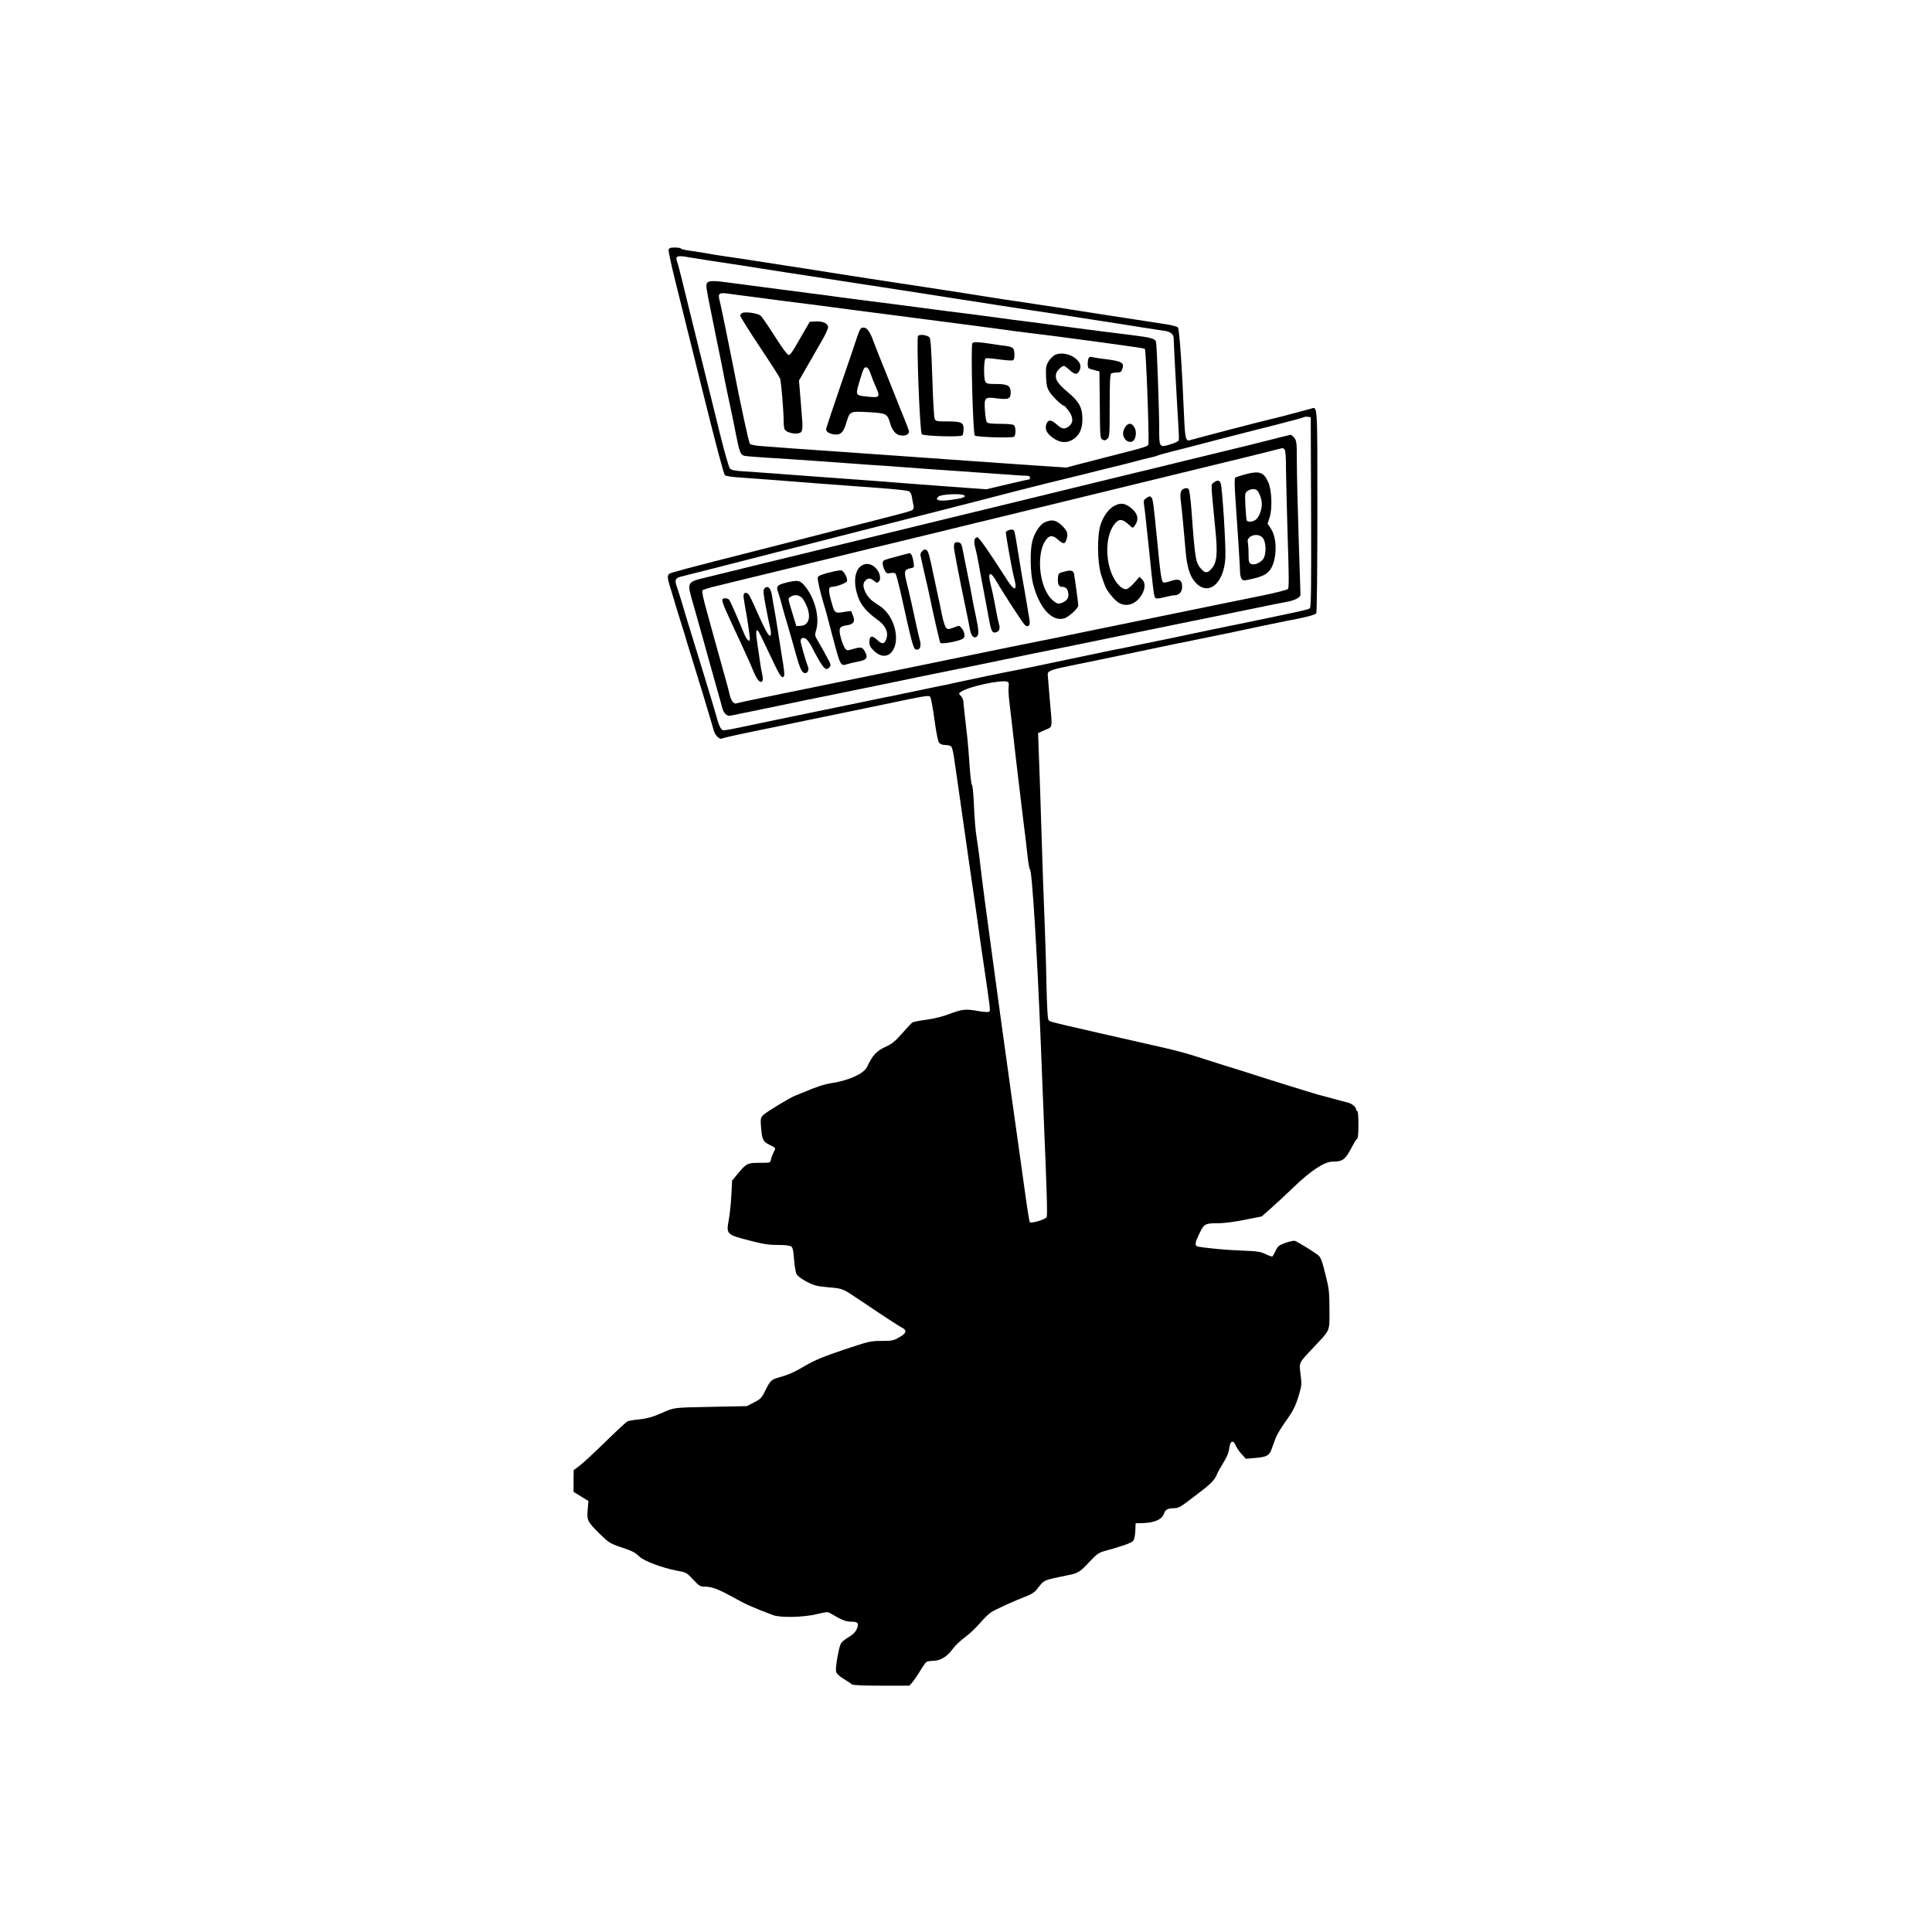 <?xml version="1.0" standalone="no"?>
<!DOCTYPE svg PUBLIC "-//W3C//DTD SVG 20010904//EN"
 "http://www.w3.org/TR/2001/REC-SVG-20010904/DTD/svg10.dtd">
<svg version="1.0" xmlns="http://www.w3.org/2000/svg"
 width="1600pt" height="1600pt" viewBox="0 0 1600 1600"
 preserveAspectRatio="xMidYMid meet">
<g transform="translate(0,1600) scale(0.1,-0.1)"
fill="#000000" stroke="none">
<path d="M5537 13931 c-2 -11 24 -133 59 -273 35 -139 137 -552 228 -918 109
-439 170 -668 180 -676 9 -6 55 -14 103 -17 152 -11 493 -36 618 -47 66 -5
217 -16 335 -25 353 -25 451 -35 470 -45 10 -5 20 -26 23 -52 4 -24 9 -52 12
-63 3 -11 2 -26 -3 -32 -9 -14 -13 -15 -412 -117 -140 -35 -334 -85 -430 -110
-96 -24 -301 -77 -455 -116 -575 -146 -710 -182 -722 -192 -18 -14 -16 -37 7
-110 10 -35 35 -117 55 -183 20 -66 40 -131 45 -145 5 -14 13 -41 19 -60 5
-19 39 -132 76 -250 36 -118 72 -235 80 -260 7 -25 20 -69 29 -97 30 -98 47
-158 58 -196 11 -38 49 -74 67 -63 9 6 169 41 466 101 66 14 163 34 215 45 52
11 196 41 320 66 124 26 263 54 310 64 391 82 402 84 414 68 6 -8 22 -93 35
-189 15 -111 29 -180 39 -191 9 -11 29 -18 52 -18 21 0 43 -6 49 -14 7 -8 19
-61 26 -118 8 -57 21 -150 30 -208 8 -58 22 -152 30 -210 8 -58 24 -168 35
-245 11 -77 25 -171 30 -210 5 -38 21 -146 35 -240 14 -93 29 -204 35 -245 5
-41 25 -183 45 -315 59 -399 58 -397 46 -404 -6 -4 -44 -2 -84 5 -109 20 -136
17 -238 -21 -59 -23 -132 -41 -196 -50 -56 -7 -108 -17 -116 -22 -7 -4 -46
-45 -85 -90 -60 -68 -83 -87 -142 -114 -71 -33 -104 -68 -149 -164 -26 -56
-148 -112 -290 -134 -67 -11 -133 -32 -246 -81 -22 -9 -49 -20 -60 -24 -41
-15 -242 -137 -265 -161 -21 -23 -23 -30 -17 -105 8 -98 16 -114 70 -141 55
-28 53 -24 34 -61 -9 -18 -19 -45 -22 -60 -5 -28 -5 -28 -93 -28 -101 0 -110
-4 -181 -89 l-48 -58 -6 -119 c-3 -66 -13 -157 -21 -204 -23 -121 -20 -124
165 -172 118 -31 162 -38 240 -38 60 0 101 -5 112 -13 12 -9 18 -36 23 -107 4
-52 13 -107 20 -121 8 -16 41 -40 83 -63 62 -32 83 -38 183 -47 122 -11 111
-7 268 -112 200 -135 310 -206 338 -221 46 -24 41 -46 -21 -81 -48 -28 -60
-30 -147 -30 -91 0 -103 -3 -313 -73 -171 -58 -239 -86 -316 -131 -94 -56
-140 -76 -226 -100 -56 -16 -68 -27 -106 -105 -31 -63 -39 -72 -94 -100 l-60
-31 -300 -6 c-309 -6 -302 -5 -400 -49 -76 -34 -130 -49 -195 -55 -41 -4 -84
-11 -95 -17 -11 -6 -94 -83 -185 -172 -91 -89 -186 -177 -212 -196 l-47 -35
-1 -90 0 -90 62 -38 61 -38 -6 -71 c-8 -88 -2 -100 100 -201 73 -71 85 -79
166 -107 108 -36 124 -45 163 -82 39 -36 188 -92 302 -114 86 -16 87 -16 142
-75 51 -54 59 -59 97 -59 59 0 111 -20 238 -90 96 -54 158 -82 328 -146 60
-22 249 -19 359 8 89 21 93 21 122 3 93 -54 121 -65 166 -65 57 0 67 -15 43
-66 -11 -23 -35 -45 -68 -64 -29 -16 -57 -41 -63 -55 -18 -39 -45 -201 -38
-229 4 -16 26 -37 63 -60 32 -19 63 -40 70 -46 8 -6 97 -10 243 -10 l231 0 24
27 c14 16 43 58 65 95 22 37 46 71 53 75 6 4 33 8 59 9 58 1 115 37 161 102
17 24 61 65 97 92 36 26 92 79 125 117 33 39 74 79 90 89 44 28 184 92 308
140 27 11 59 31 70 47 68 87 50 78 257 121 88 17 104 27 183 112 59 63 75 75
125 89 152 42 221 67 235 83 10 11 17 41 19 82 l3 65 45 1 c107 1 174 29 190
80 11 33 31 43 85 44 38 1 47 6 188 114 115 87 147 119 166 168 5 14 29 56 52
94 30 48 45 84 49 119 7 64 33 74 55 22 8 -19 30 -51 49 -71 l34 -37 79 7 c94
8 115 19 135 76 9 23 23 63 32 88 9 25 44 83 77 130 70 97 89 136 119 237 19
66 21 81 11 160 -13 103 -19 90 106 223 144 154 133 128 133 312 0 137 -4 174
-25 261 -40 161 -46 177 -79 200 -52 37 -164 105 -183 111 -10 2 -45 -5 -78
-17 -52 -19 -63 -27 -80 -64 -11 -23 -23 -44 -27 -48 -3 -3 -28 5 -55 18 -42
21 -66 25 -193 30 -126 4 -297 20 -367 33 -31 6 -29 28 11 111 39 80 45 83
170 83 39 1 133 13 208 29 l137 27 68 60 c37 32 124 113 193 179 144 140 259
215 327 215 86 0 105 16 168 138 15 28 31 52 36 52 5 0 9 52 9 115 0 70 -4
115 -10 115 -5 0 -10 6 -10 13 0 21 -34 48 -72 57 -18 4 -69 18 -113 30 -44
12 -102 28 -130 35 -43 11 -504 155 -590 184 -16 5 -97 31 -180 56 -82 26
-197 62 -255 81 -58 19 -172 49 -255 68 -935 212 -932 211 -950 226 -9 7 -14
92 -19 312 -3 167 -11 407 -16 533 -6 127 -17 448 -25 715 -8 267 -18 560 -22
652 l-6 167 56 25 c67 29 63 5 41 251 -8 99 -16 191 -17 205 -3 34 21 43 198
79 83 17 184 38 225 46 41 9 194 41 340 71 146 30 288 60 315 66 28 5 79 16
115 23 127 25 478 98 600 125 52 11 131 27 175 36 161 29 247 52 256 65 5 8 9
385 9 845 0 902 2 866 -52 850 -66 -19 -298 -80 -328 -86 -65 -14 -595 -152
-677 -176 -33 -9 -39 17 -47 196 -16 398 -39 725 -51 738 -7 8 -52 20 -101 27
-137 21 -419 64 -519 80 -193 31 -564 88 -715 110 -52 7 -156 23 -230 35 -74
12 -160 25 -190 30 -30 4 -129 20 -220 34 -91 14 -196 30 -235 36 -201 30
-527 80 -682 105 -118 19 -251 40 -378 59 -55 8 -156 24 -225 35 -69 11 -177
27 -240 36 -63 9 -133 20 -155 25 -22 4 -82 14 -132 21 -51 6 -93 16 -93 20 0
5 -22 9 -49 9 -40 0 -50 -4 -54 -19z m164 -61 c51 -9 172 -28 419 -65 127 -20
259 -40 383 -60 109 -17 393 -61 527 -81 307 -47 593 -91 675 -104 64 -10 245
-39 410 -64 55 -8 177 -27 270 -42 94 -14 211 -32 260 -39 50 -7 196 -30 325
-50 129 -20 260 -40 290 -45 30 -5 118 -18 195 -31 77 -12 162 -25 189 -29 51
-7 76 -28 76 -64 0 -38 31 -609 39 -721 4 -60 5 -116 3 -122 -2 -7 -33 -22
-69 -33 -92 -28 -93 -26 -93 129 0 151 -19 687 -26 718 -5 28 -39 38 -209 59
-71 9 -177 22 -235 29 -58 7 -158 20 -222 29 -157 21 -335 45 -433 57 -44 5
-163 21 -265 35 -102 14 -219 29 -260 34 -41 5 -147 18 -235 30 -309 41 -381
50 -500 65 -66 8 -187 24 -270 35 -82 12 -184 25 -225 30 -80 10 -547 71 -719
94 -122 16 -151 10 -151 -31 0 -28 15 -104 85 -448 21 -99 41 -200 46 -225 12
-67 68 -339 79 -385 5 -22 21 -100 35 -173 27 -141 38 -170 70 -177 11 -3 92
-9 180 -15 88 -5 284 -18 435 -29 151 -11 345 -25 430 -31 85 -5 214 -14 285
-20 72 -6 261 -19 420 -30 160 -11 351 -25 426 -30 74 -6 147 -10 162 -10 17
0 27 -5 27 -15 0 -8 -3 -15 -7 -15 -3 0 -85 -18 -181 -41 l-174 -41 -291 21
c-161 12 -346 26 -412 31 -115 10 -282 22 -735 55 -113 8 -263 19 -335 25 -71
5 -176 13 -232 16 -78 5 -106 11 -118 24 -8 9 -40 118 -71 241 -30 123 -111
449 -179 724 -68 275 -136 549 -150 609 -15 61 -31 121 -36 135 -20 51 -3 58
92 41z m544 -330 c83 -11 202 -27 265 -35 110 -13 349 -44 510 -66 41 -5 125
-16 185 -24 97 -13 402 -52 885 -115 85 -11 187 -25 225 -30 39 -6 106 -15
150 -20 280 -33 1011 -132 1016 -138 10 -10 36 -702 30 -790 -1 -18 -30 -27
-271 -88 -118 -30 -258 -66 -311 -80 l-97 -26 -243 16 c-134 9 -368 25 -519
36 -151 11 -372 27 -490 35 -118 8 -246 17 -285 20 -38 3 -198 14 -355 25
-280 19 -475 33 -637 46 -48 3 -87 11 -93 19 -9 11 -81 344 -135 625 -32 165
-106 527 -116 563 -15 57 -3 66 73 55 35 -5 131 -18 213 -28z m4613 -1781 c2
-635 0 -789 -11 -797 -12 -10 -70 -23 -437 -99 -69 -14 -143 -29 -165 -34 -22
-4 -119 -24 -215 -44 -96 -20 -215 -45 -265 -56 -49 -11 -124 -26 -165 -34
-41 -8 -118 -24 -170 -35 -52 -11 -117 -25 -145 -30 -27 -5 -84 -16 -125 -25
-66 -14 -424 -89 -625 -131 -38 -8 -104 -21 -145 -29 -88 -16 -325 -66 -460
-95 -52 -12 -126 -28 -165 -35 -38 -8 -146 -31 -240 -50 -93 -20 -190 -40
-215 -44 -25 -5 -79 -16 -120 -25 -232 -48 -574 -119 -635 -131 -38 -8 -146
-31 -240 -50 -342 -72 -325 -69 -341 -53 -8 8 -21 37 -29 64 -7 27 -54 184
-104 349 -91 298 -102 333 -126 410 -14 44 -31 100 -65 215 -12 41 -31 101
-42 132 -24 68 -18 82 45 96 23 6 130 33 237 60 107 28 348 89 535 137 187 47
435 110 550 140 116 30 372 95 570 145 198 50 410 104 470 120 232 61 712 183
755 192 25 6 117 28 205 50 169 43 194 49 290 72 33 8 96 24 140 36 44 12 99
26 123 31 24 5 47 11 53 14 5 4 59 19 121 35 62 15 228 58 368 95 140 36 360
93 489 125 129 33 237 62 240 65 3 3 17 5 31 3 l25 -3 3 -786z m-2871 138 c13
-14 -17 -24 -106 -36 -104 -15 -146 -4 -108 27 23 20 196 27 214 9z m356
-1543 c11 -4 14 -15 10 -40 -3 -18 0 -76 6 -126 13 -112 33 -279 61 -528 12
-102 35 -293 51 -425 17 -132 35 -283 40 -335 6 -52 14 -97 19 -100 17 -11 59
-686 90 -1455 5 -143 17 -426 25 -630 25 -599 30 -775 23 -794 -6 -19 -127
-55 -140 -43 -3 4 -23 124 -42 267 -20 143 -43 307 -51 365 -48 338 -76 543
-95 680 -12 85 -34 247 -50 360 -16 113 -36 261 -45 330 -9 69 -27 202 -40
295 -33 236 -73 540 -94 725 -6 47 -15 114 -21 150 -13 81 -19 159 -26 320 -4
69 -10 127 -15 130 -5 3 -13 73 -19 155 -5 83 -14 188 -19 235 -5 47 -15 130
-21 184 -6 55 -12 109 -12 120 -1 12 -10 31 -21 43 -19 21 -19 21 5 36 66 43
334 100 381 81z"/>
<path d="M6145 13407 c-8 -4 -15 -14 -15 -21 0 -8 72 -123 161 -257 89 -133
165 -252 169 -263 9 -23 30 -269 30 -357 0 -29 4 -59 8 -65 24 -36 124 -48
141 -16 5 10 8 43 6 73 -2 30 -10 120 -16 201 l-12 147 59 103 c33 56 64 110
69 120 6 10 34 59 63 109 29 51 52 101 50 112 -4 30 -45 48 -103 45 l-49 -3
-38 -65 c-21 -36 -57 -98 -79 -137 -26 -46 -47 -73 -57 -73 -11 0 -54 58 -114
153 -54 85 -107 162 -118 172 -24 21 -130 37 -155 22z"/>
<path d="M7133 13283 c-7 -2 -21 -32 -32 -66 -11 -34 -72 -215 -137 -402 -64
-187 -118 -349 -121 -361 -6 -26 15 -43 61 -51 57 -9 81 14 107 102 28 91 25
90 193 81 134 -8 145 -14 166 -86 18 -63 46 -98 83 -105 46 -9 81 9 74 38 -3
12 -24 67 -47 122 -23 55 -47 116 -54 135 -7 19 -48 121 -90 225 -43 105 -89
222 -103 260 -34 94 -62 124 -100 108z m77 -378 c9 -27 29 -78 45 -113 37 -82
31 -88 -77 -76 -98 11 -96 5 -52 152 24 79 31 92 47 90 14 -2 25 -18 37 -53z"/>
<path d="M7603 13218 c-15 -18 14 -798 31 -814 15 -16 321 -25 336 -10 5 5 10
29 10 53 0 55 -18 63 -141 63 -83 0 -90 2 -99 23 -5 12 -14 166 -19 341 -8
235 -14 323 -23 332 -21 20 -82 28 -95 12z"/>
<path d="M8053 13158 c-15 -19 4 -749 20 -765 14 -13 304 -22 325 -10 15 10
16 79 0 95 -8 8 -48 12 -114 12 -69 0 -105 4 -111 13 -6 6 -13 49 -16 94 -7
113 -3 117 98 104 98 -12 115 -5 115 49 0 56 -25 70 -122 70 -66 0 -79 3 -88
19 -15 29 -13 188 3 194 7 2 59 -2 116 -10 66 -9 107 -11 113 -5 14 14 12 80
-2 97 -6 8 -33 17 -58 20 -26 3 -74 9 -107 15 -124 19 -162 21 -172 8z"/>
<path d="M8737 13061 c-17 -9 -42 -34 -55 -56 -20 -35 -22 -51 -19 -125 3 -71
8 -92 29 -126 26 -40 103 -114 120 -114 4 0 21 -19 38 -42 39 -53 40 -99 4
-127 -37 -29 -58 -26 -104 15 -44 40 -70 41 -84 3 -15 -43 1 -76 52 -114 60
-44 119 -48 173 -11 50 34 73 86 73 166 0 95 -28 146 -125 226 -84 70 -107
110 -90 157 9 23 46 57 63 57 4 0 26 -16 48 -36 43 -39 63 -39 81 0 16 35 5
67 -36 99 -47 38 -123 50 -168 28z"/>
<path d="M9020 13040 c-13 -8 -17 -76 -5 -89 4 -3 25 -11 48 -16 l42 -11 3
-277 c2 -268 3 -277 23 -288 16 -8 25 -7 40 7 18 16 19 34 19 275 0 195 3 260
13 266 6 4 28 8 47 8 29 0 36 5 44 28 20 55 -3 67 -166 86 -43 6 -81 12 -86
15 -4 2 -14 1 -22 -4z"/>
<path d="M9317 12461 c-21 -36 -22 -65 -1 -96 18 -27 55 -33 73 -12 20 25 24
73 7 106 -22 41 -55 42 -79 2z"/>
<path d="M10505 12354 c-93 -24 -235 -59 -315 -78 -80 -19 -257 -63 -395 -96
-137 -34 -315 -77 -395 -96 -80 -19 -226 -55 -325 -79 -305 -75 -579 -141
-840 -205 -137 -33 -286 -69 -330 -80 -206 -50 -601 -146 -800 -195 -121 -30
-287 -70 -370 -90 -142 -34 -554 -135 -859 -210 -198 -49 -190 -34 -131 -242
26 -92 61 -215 77 -273 16 -58 37 -134 47 -170 10 -36 26 -92 35 -125 9 -33
28 -100 42 -150 14 -49 30 -105 34 -123 12 -48 39 -75 70 -69 14 3 169 35 345
71 176 37 419 87 540 111 121 25 297 61 390 80 215 45 451 93 535 110 59 11
202 40 685 140 94 19 269 55 390 79 121 25 342 70 490 101 149 30 347 71 440
90 94 19 292 59 440 90 149 31 302 62 342 69 79 14 123 37 123 64 0 9 -7 220
-15 467 -8 248 -15 529 -15 626 0 163 -2 178 -21 203 -11 14 -26 25 -32 25 -7
-1 -88 -21 -182 -45z m133 -76 c8 -8 12 -59 12 -162 1 -83 7 -338 14 -566 11
-329 11 -418 2 -428 -7 -7 -100 -31 -207 -53 -107 -22 -261 -53 -344 -70 -430
-88 -651 -133 -850 -174 -121 -24 -296 -61 -390 -80 -93 -20 -201 -42 -240
-49 -78 -15 -392 -79 -765 -156 -135 -28 -310 -64 -390 -80 -80 -16 -212 -43
-295 -60 -139 -29 -276 -57 -850 -174 -121 -25 -227 -47 -236 -51 -22 -8 -45
22 -57 75 -5 25 -33 128 -62 230 -28 102 -57 205 -64 230 -7 25 -34 123 -60
218 -32 113 -45 177 -39 183 6 6 55 21 109 34 54 13 230 56 389 95 160 39 337
82 395 96 58 14 204 49 325 79 121 30 270 66 330 80 61 15 200 48 310 75 110
27 283 69 385 94 102 24 280 68 395 96 116 28 282 69 370 90 88 21 252 61 365
89 208 51 425 103 875 213 138 33 318 78 400 98 83 21 152 39 156 39 3 1 10
-4 17 -11z"/>
<path d="M10306 12070 c-37 -10 -72 -22 -77 -27 -6 -6 -5 -67 1 -154 20 -279
40 -601 40 -633 0 -18 6 -40 13 -49 11 -17 17 -17 87 -1 94 21 135 45 161 95
46 92 44 246 -6 321 l-27 41 17 54 c23 73 17 228 -12 290 -39 86 -74 96 -197
63z m101 -128 c19 -12 43 -77 43 -115 0 -45 -18 -97 -43 -124 -21 -24 -71 -31
-82 -13 -3 5 -8 59 -11 119 -5 105 -4 110 18 125 24 17 55 20 75 8z m52 -398
c27 -35 29 -132 4 -171 -23 -34 -77 -57 -103 -43 -17 9 -20 21 -20 83 0 40 -3
82 -6 94 -15 57 86 87 125 37z"/>
<path d="M10051 12003 c-24 -20 -25 15 15 -398 19 -194 12 -263 -33 -315 -30
-36 -52 -38 -80 -7 -52 56 -55 72 -86 494 -7 91 -17 167 -24 174 -6 6 -20 8
-32 4 -35 -11 -42 -36 -30 -122 5 -43 14 -127 19 -188 6 -60 14 -156 19 -212
11 -124 33 -199 74 -248 106 -130 243 -25 255 195 5 96 -25 583 -39 618 -10
27 -29 28 -58 5z"/>
<path d="M9492 11874 c-20 -13 -22 -22 -18 -53 6 -35 10 -73 42 -376 33 -325
41 -386 51 -396 8 -8 29 -7 75 5 35 9 73 16 84 16 38 0 64 28 64 69 0 61 -27
74 -104 46 -21 -7 -44 -11 -51 -9 -16 7 -25 63 -55 379 -25 254 -32 310 -42
322 -14 17 -19 16 -46 -3z"/>
<path d="M9230 11812 c-46 -23 -92 -85 -116 -158 -29 -90 -27 -311 5 -414 13
-41 30 -88 38 -105 24 -48 82 -114 113 -130 66 -34 141 -6 185 69 31 53 32 99
3 128 l-21 21 -46 -52 c-25 -28 -54 -51 -64 -51 -30 0 -65 29 -95 78 -81 133
-83 355 -5 458 39 51 67 50 126 -5 28 -26 29 -26 43 -6 40 54 28 104 -34 152
-49 37 -80 40 -132 15z"/>
<path d="M8653 11675 c-40 -17 -87 -88 -104 -158 -20 -77 -17 -257 5 -347 51
-204 159 -324 262 -290 39 13 114 83 114 106 0 18 -29 228 -35 260 -7 30 -25
35 -81 20 -45 -11 -49 -15 -52 -45 -5 -53 5 -81 31 -81 31 0 44 -11 52 -42 10
-38 -2 -66 -35 -83 -41 -21 -55 -19 -93 15 -117 102 -142 414 -42 514 24 24
50 20 88 -14 42 -37 55 -37 67 -4 19 50 12 75 -35 121 -50 47 -83 54 -142 28z"/>
<path d="M8353 11609 c-13 -5 -23 -12 -23 -16 -1 -22 53 -325 66 -369 32 -115
10 -129 -52 -32 -151 236 -236 358 -249 358 -25 0 -33 -30 -20 -79 7 -25 21
-89 30 -141 9 -52 27 -149 40 -215 12 -66 30 -163 40 -215 22 -123 30 -142 57
-138 33 5 44 30 30 75 -6 21 -16 67 -22 103 -17 93 -30 157 -47 223 -26 105 0
111 55 13 40 -71 206 -327 226 -348 25 -28 49 -12 43 31 -4 30 -50 301 -71
416 -3 17 -15 89 -26 160 -27 170 -28 172 -42 178 -7 2 -23 1 -35 -4z"/>
<path d="M7907 11503 c-4 -3 -7 -18 -7 -32 0 -25 45 -258 97 -506 14 -66 29
-142 34 -169 10 -60 31 -86 57 -69 20 13 19 50 -5 163 -20 95 -28 134 -47 240
-9 47 -25 128 -36 180 -11 52 -23 113 -27 135 -3 22 -10 46 -16 53 -10 13 -39
16 -50 5z"/>
<path d="M7635 11433 c-10 -9 -15 -25 -11 -37 2 -12 12 -52 20 -91 9 -38 20
-88 25 -110 6 -22 17 -74 26 -115 35 -171 87 -395 92 -403 9 -16 170 16 192
37 16 17 9 54 -16 85 -18 22 -18 22 -65 4 -43 -16 -49 -16 -63 -2 -9 9 -25 60
-36 115 -10 54 -23 117 -29 139 -5 22 -21 96 -35 165 -36 174 -47 214 -59 222
-16 11 -23 10 -41 -9z"/>
<path d="M7470 11403 c-30 -8 -79 -22 -107 -29 -46 -13 -53 -18 -53 -40 0 -14
7 -39 16 -55 14 -28 19 -30 48 -25 22 4 37 2 43 -6 5 -7 22 -69 38 -138 108
-488 109 -490 141 -490 24 0 34 34 23 74 -6 21 -16 65 -24 99 -28 134 -67 306
-87 385 -23 92 -19 105 33 116 31 6 31 6 24 53 -7 46 -20 74 -34 72 -3 -1 -31
-8 -61 -16z"/>
<path d="M7127 11310 c-53 -42 -61 -151 -17 -263 24 -63 72 -119 154 -177 64
-45 92 -98 80 -148 -14 -56 -37 -63 -78 -23 -43 42 -66 37 -66 -15 0 -30 7
-44 40 -76 114 -107 220 23 166 203 -25 81 -71 142 -136 181 -52 32 -80 59
-101 100 -24 47 -24 80 -1 101 24 22 38 21 70 -3 22 -18 27 -19 40 -6 23 22 7
83 -31 117 -38 35 -83 38 -120 9z"/>
<path d="M6860 11257 c-63 -17 -86 -27 -88 -40 -3 -16 19 -115 48 -212 15 -48
37 -130 80 -295 60 -225 61 -228 117 -210 15 5 54 14 85 20 74 14 87 30 65 76
-22 45 -35 49 -99 30 -51 -15 -54 -15 -69 4 -9 10 -25 49 -35 86 -21 80 -14
97 46 105 58 8 74 30 55 77 -8 19 -15 37 -15 39 0 3 -17 2 -37 -1 -104 -18
-100 -22 -132 96 -22 81 -20 108 8 108 35 0 119 31 125 46 9 23 -26 89 -49 91
-11 1 -58 -8 -105 -20z"/>
<path d="M6511 11175 c-75 -19 -85 -30 -67 -80 8 -22 22 -69 31 -105 10 -36
21 -76 25 -90 9 -27 66 -223 103 -358 13 -46 31 -92 40 -102 29 -34 65 -2 47
43 -17 41 -60 193 -60 210 0 26 28 32 50 12 11 -10 29 -36 41 -59 96 -185 117
-209 149 -171 11 13 10 22 -3 48 -17 34 -78 144 -105 189 -13 22 -14 33 -4 66
33 108 -10 272 -96 373 -38 44 -56 47 -151 24z m138 -135 c12 -17 29 -49 37
-72 31 -87 8 -148 -56 -151 l-35 -2 -23 75 c-50 164 -48 151 -27 166 33 25 79
18 104 -16z"/>
<path d="M6330 11125 c-11 -13 -9 -38 10 -138 12 -67 29 -148 37 -181 16 -66
6 -92 -20 -52 -16 23 -49 92 -104 216 -43 97 -57 120 -74 120 -25 0 -26 -14
-13 -89 20 -105 44 -265 44 -289 0 -38 -25 -14 -50 46 -39 97 -105 247 -119
272 -4 8 -19 15 -32 15 -44 0 -41 -10 68 -245 14 -30 39 -84 56 -120 16 -36
42 -92 57 -125 15 -33 38 -85 50 -115 28 -68 55 -99 71 -83 8 8 9 24 1 60 -6
26 -13 66 -16 88 -3 22 -13 90 -22 152 -17 106 -15 139 5 117 5 -5 46 -88 91
-184 87 -186 103 -211 121 -193 8 8 4 54 -15 164 -14 85 -32 201 -41 259 -9
58 -20 125 -25 150 -5 25 -12 67 -16 93 -9 67 -37 94 -64 62z"/>
</g>
</svg>
